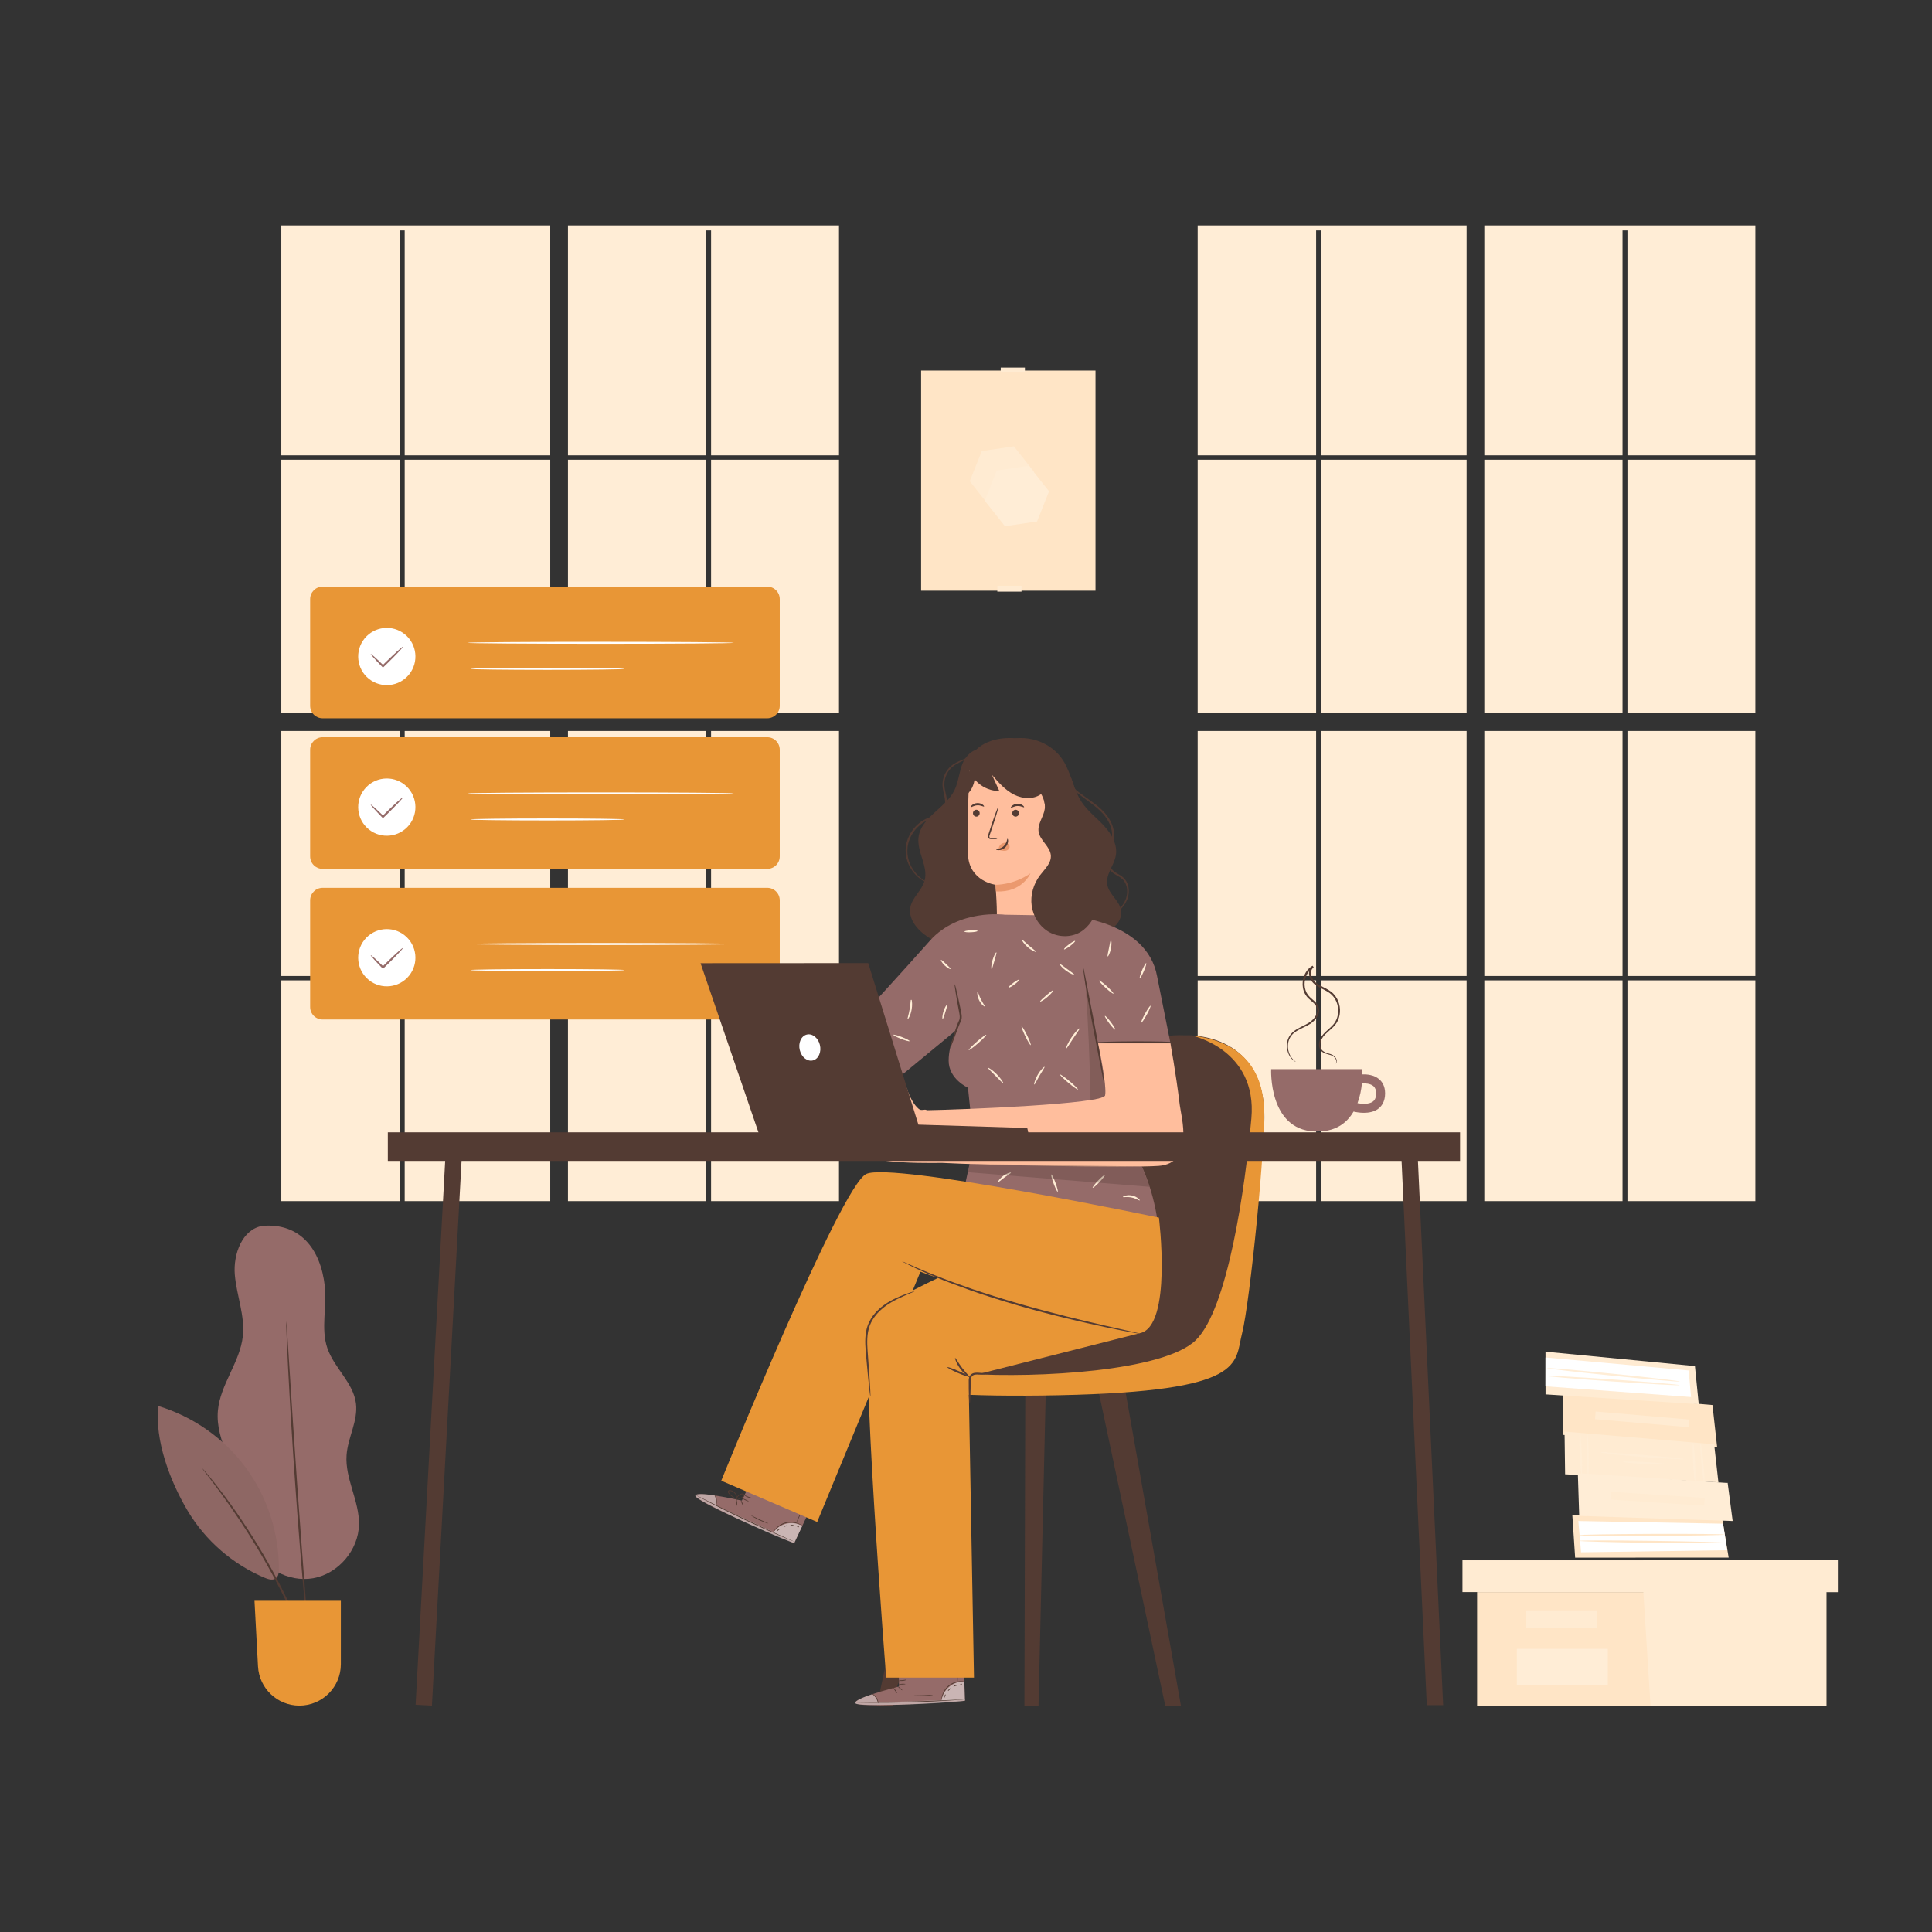 <svg width="425" height="425" viewBox="0 0 425 425" fill="none" xmlns="http://www.w3.org/2000/svg">
<rect x="0" y="0" width="425" height="425" fill="#333333" stroke="none"/>
<path d="M240.986 81.514H202.625V129.942H240.986V81.514Z" fill="#FFE5C6"/>
<path d="M224.71 128.856H219.389V130.148H224.71V128.856Z" fill="#FFEBD2"/>
<path d="M223.035 98.186L215.968 99.22L213.33 105.856L217.759 111.459L224.825 110.425L227.462 103.788L223.035 98.186Z" fill="#FFEBD2"/>
<path d="M226.337 102.477L219.27 103.51L216.633 110.147L221.061 115.749L228.128 114.715L230.766 108.079L226.337 102.477Z" fill="#FFEDD6"/>
<path d="M225.46 80.856H220.139V81.962H225.46V80.856Z" fill="#FFEBD2"/>
<path d="M289.522 101.129H263.465V156.906H289.522V101.129Z" fill="#FFEDD6"/>
<path d="M322.622 160.803H290.604V214.696H322.622V160.803Z" fill="#FFEDD6"/>
<path d="M326.52 100.164H356.923V50.685H358.004V100.164H386.144V49.587H326.52V100.164Z" fill="#FFEDD6"/>
<path d="M289.522 160.803H263.465V214.696H289.522V160.803Z" fill="#FFEDD6"/>
<path d="M386.143 160.803H358.004V214.696H386.143V160.803Z" fill="#FFEDD6"/>
<path d="M322.622 101.129H290.604V156.906H322.622V101.129Z" fill="#FFEDD6"/>
<path d="M386.143 101.129H358.004V156.906H386.143V101.129Z" fill="#FFEDD6"/>
<path d="M289.522 215.659H263.465V264.222H289.522V215.659Z" fill="#FFEDD6"/>
<path d="M289.522 100.164V50.685H290.604V100.164H322.622V49.587H263.465V100.164H289.522Z" fill="#FFEDD6"/>
<path d="M322.622 215.659H290.604V264.222H322.622V215.659Z" fill="#FFEDD6"/>
<path d="M386.143 215.659H358.004V264.222H386.143V215.659Z" fill="#FFEDD6"/>
<path d="M356.923 101.129H326.52V156.906H356.923V101.129Z" fill="#FFEDD6"/>
<path d="M356.923 215.659H326.52V264.222H356.923V215.659Z" fill="#FFEDD6"/>
<path d="M356.923 160.803H326.52V214.696H356.923V160.803Z" fill="#FFEDD6"/>
<path d="M87.94 101.129H61.883V156.906H87.94V101.129Z" fill="#FFEDD6"/>
<path d="M121.041 160.803H89.023V214.696H121.041V160.803Z" fill="#FFEDD6"/>
<path d="M124.938 100.164H155.341V50.685H156.423V100.164H184.562V49.587H124.938V100.164Z" fill="#FFEDD6"/>
<path d="M87.94 160.803H61.883V214.696H87.94V160.803Z" fill="#FFEDD6"/>
<path d="M184.56 160.803H156.422V214.696H184.56V160.803Z" fill="#FFEDD6"/>
<path d="M121.041 101.129H89.023V156.906H121.041V101.129Z" fill="#FFEDD6"/>
<path d="M184.56 101.129H156.422V156.906H184.56V101.129Z" fill="#FFEDD6"/>
<path d="M87.94 215.659H61.883V264.222H87.94V215.659Z" fill="#FFEDD6"/>
<path d="M87.94 100.164V50.685H89.022V100.164H121.04V49.587H61.883V100.164H87.94Z" fill="#FFEDD6"/>
<path d="M121.041 215.659H89.023V264.222H121.041V215.659Z" fill="#FFEDD6"/>
<path d="M184.56 215.659H156.422V264.222H184.56V215.659Z" fill="#FFEDD6"/>
<path d="M155.341 101.129H124.938V156.906H155.341V101.129Z" fill="#FFEDD6"/>
<path d="M155.341 215.659H124.938V264.222H155.341V215.659Z" fill="#FFEDD6"/>
<path d="M155.341 160.803H124.938V214.696H155.341V160.803Z" fill="#FFEDD6"/>
<path d="M324.934 350.217V375.198H361.465H401.757V350.217H324.934Z" fill="#FFE5C6"/>
<path d="M321.711 343.233V350.217H404.443V343.233H361.465H321.711Z" fill="#FFEBD2"/>
<path d="M363.076 375.198H401.757V350.217H404.443V343.233H361.465V349.57L363.076 375.198Z" fill="#FFEBD2"/>
<path d="M351.257 354.245H335.678V358.006H351.257V354.245Z" fill="#FFEBD2"/>
<path d="M353.679 362.707H333.674V370.648H353.679V362.707Z" fill="#FFEDD6"/>
<path d="M343.912 315.651L343.801 306.26L376.707 309.08L377.734 318.37L343.912 315.651Z" fill="#FFE5C6"/>
<path d="M351.015 310.504L350.871 312.192L371.455 313.952L371.599 312.264L351.015 310.504Z" fill="#FFEBD2"/>
<path d="M339.988 306.734L339.977 297.343L372.85 300.512L373.688 308.903L339.988 306.734Z" fill="#FFEBD2"/>
<path d="M339.979 298.62L339.963 304.957L371.999 307.321L371.464 301.473L339.979 298.62Z" fill="white"/>
<path d="M369.564 303.908C369.56 303.939 369.147 303.926 368.403 303.878C367.573 303.812 366.516 303.73 365.252 303.63C362.595 303.402 358.928 303.056 354.879 302.648C350.83 302.239 347.166 301.843 344.516 301.536C343.258 301.38 342.206 301.25 341.379 301.148C340.64 301.047 340.232 300.976 340.234 300.946C340.237 300.915 340.649 300.928 341.394 300.976C342.223 301.042 343.28 301.124 344.542 301.224C347.199 301.452 350.869 301.798 354.92 302.207C358.969 302.616 362.634 303.011 365.284 303.32C366.542 303.475 367.593 303.606 368.42 303.708C369.16 303.807 369.567 303.878 369.564 303.908Z" fill="#FFEDD6"/>
<path d="M369.497 304.703C369.494 304.734 369.078 304.734 368.326 304.708C367.49 304.668 366.423 304.618 365.147 304.558C362.464 304.411 358.76 304.178 354.67 303.894C350.58 303.609 346.879 303.327 344.202 303.101C342.93 302.984 341.868 302.886 341.034 302.81C340.287 302.732 339.874 302.674 339.877 302.643C339.88 302.613 340.296 302.613 341.047 302.638C341.884 302.678 342.951 302.728 344.226 302.789C346.91 302.935 350.614 303.168 354.704 303.453C358.793 303.737 362.494 304.02 365.17 304.246C366.442 304.362 367.505 304.46 368.339 304.536C369.087 304.615 369.499 304.672 369.497 304.703Z" fill="#FFEDD6"/>
<path d="M344.29 324.309L344.168 314.917L377.077 317.707L378.012 326.09L344.29 324.309Z" fill="#FFEBD2"/>
<path d="M347.916 324.505C347.793 324.506 347.613 322.435 347.513 319.879C347.414 317.322 347.432 315.243 347.554 315.235C347.676 315.228 347.856 317.298 347.956 319.862C348.056 322.424 348.038 324.503 347.916 324.505Z" fill="#FFEDD6"/>
<path d="M349.154 315.34C349.276 315.337 349.42 317.404 349.475 319.954C349.531 322.506 349.476 324.577 349.355 324.579C349.232 324.582 349.089 322.516 349.033 319.965C348.978 317.413 349.032 315.342 349.154 315.34Z" fill="#FFEDD6"/>
<path d="M352.146 319.475C357.881 320.107 364.627 320.47 370.459 320.99L352.146 319.475Z" fill="white"/>
<path d="M370.46 320.99C370.454 321.052 369.425 321.014 367.765 320.922C366.105 320.829 363.814 320.687 361.283 320.498C358.752 320.31 356.463 320.098 354.81 319.902C353.156 319.707 352.141 319.535 352.147 319.476C352.153 319.414 353.181 319.476 354.838 319.591C356.629 319.72 358.854 319.881 361.315 320.057C363.845 320.245 366.134 320.437 367.789 320.61C369.446 320.781 370.466 320.93 370.46 320.99Z" fill="#FFEDD6"/>
<path d="M372.865 325.818C372.743 325.824 372.552 323.946 372.438 321.626C372.324 319.303 372.332 317.417 372.454 317.411C372.575 317.405 372.766 319.282 372.88 321.604C372.993 323.925 372.987 325.812 372.865 325.818Z" fill="#FFEDD6"/>
<path d="M374.892 325.924C374.771 325.936 374.486 324.061 374.257 321.736C374.028 319.411 373.941 317.516 374.063 317.504C374.184 317.492 374.468 319.367 374.698 321.693C374.927 324.018 375.014 325.912 374.892 325.924Z" fill="#FFEDD6"/>
<path d="M357.031 321.578C360.658 321.826 363.421 322.007 366.31 322.074L357.031 321.578Z" fill="white"/>
<path d="M366.31 322.074C366.307 322.196 364.226 322.184 361.66 322.047C359.094 321.91 357.022 321.7 357.031 321.578C357.04 321.456 359.121 321.468 361.681 321.604C364.24 321.741 366.312 321.951 366.31 322.074Z" fill="#FFEDD6"/>
<path d="M346.498 342.649L345.879 333.277L378.89 334.32L380.267 342.642L346.498 342.649Z" fill="#FFE5C6"/>
<path d="M347.804 341.471L379.928 341.012L379.033 335.178L347.199 334.59L347.804 341.471Z" fill="white"/>
<path d="M347.395 333.462L347.092 324.075L380.049 326.225L381.145 334.588L347.395 333.462Z" fill="#FFEDD6"/>
<path d="M354.376 328.173L354.266 329.864L374.881 331.204L374.991 329.514L354.376 328.173Z" fill="#FFEBD2"/>
<path d="M379.362 337.579C379.361 337.61 378.912 337.64 378.101 337.67C377.207 337.692 376.052 337.72 374.663 337.754C371.761 337.805 367.754 337.846 363.327 337.863C358.898 337.88 354.89 337.872 351.988 337.843C350.6 337.82 349.444 337.8 348.55 337.786C347.739 337.763 347.289 337.735 347.289 337.704C347.288 337.674 347.736 337.643 348.548 337.613C349.441 337.591 350.596 337.563 351.984 337.529C354.886 337.478 358.896 337.437 363.326 337.42C367.755 337.403 371.765 337.412 374.667 337.441C376.055 337.464 377.21 337.483 378.103 337.498C378.913 337.521 379.362 337.549 379.362 337.579Z" fill="#FFE5C6"/>
<path d="M379.74 339.399C379.739 339.43 379.286 339.453 378.468 339.468C377.569 339.474 376.405 339.481 375.006 339.491C372.083 339.491 368.047 339.459 363.589 339.398C359.13 339.337 355.093 339.256 352.172 339.175C350.774 339.128 349.611 339.088 348.712 339.057C347.896 339.02 347.443 338.984 347.443 338.954C347.443 338.923 347.895 338.9 348.712 338.885C349.611 338.879 350.775 338.871 352.174 338.862C355.097 338.862 359.134 338.893 363.595 338.954C368.054 339.016 372.092 339.096 375.013 339.177C376.411 339.225 377.574 339.265 378.473 339.295C379.289 339.334 379.741 339.368 379.74 339.399Z" fill="#FFE5C6"/>
<path d="M57.771 269.659C53.273 270.382 51.262 275.91 51.656 280.449C52.049 284.988 53.915 289.425 53.416 293.953C52.782 299.704 48.437 304.564 47.93 310.328C47.333 317.126 52.138 323.154 53.574 329.825C54.273 333.07 54.175 336.502 55.383 339.594C57.42 344.808 63.396 348.155 68.906 347.171C74.417 346.187 78.863 340.977 78.97 335.381C79.07 330.162 75.849 325.247 76.241 320.041C76.53 316.193 78.785 312.548 78.302 308.72C77.728 304.166 73.507 300.931 72.017 296.588C70.528 292.244 71.959 287.458 71.444 282.894C70.522 274.709 65.984 269.002 57.771 269.659Z" fill="#956B69"/>
<path d="M34.803 309.296C34.038 316.882 37.392 325.806 41.293 332.355C45.193 338.905 51.24 344.153 58.274 347.094C59.067 347.426 60.055 347.704 60.722 347.163C61.269 346.718 61.337 345.922 61.342 345.217C61.395 337.235 58.798 329.258 54.055 322.838C49.31 316.416 42.448 311.59 34.803 309.296Z" fill="#956B69"/>
<g opacity="0.1">
<path d="M34.803 309.296C34.038 316.882 37.392 325.806 41.293 332.355C45.193 338.905 51.24 344.153 58.274 347.094C59.067 347.426 60.055 347.704 60.722 347.163C61.269 346.718 61.337 345.922 61.342 345.217C61.395 337.235 58.798 329.258 54.055 322.838C49.31 316.416 42.448 311.59 34.803 309.296Z" fill="#533B33"/>
</g>
<path d="M67.845 362.953C67.831 362.958 67.757 362.813 67.629 362.531C67.486 362.204 67.307 361.792 67.088 361.288C66.632 360.205 65.95 358.646 65.082 356.731C63.35 352.902 60.783 347.689 57.551 342.151C54.312 336.616 51.029 331.82 48.543 328.432C47.301 326.737 46.278 325.377 45.556 324.448C45.225 324.01 44.955 323.653 44.739 323.367C44.557 323.116 44.466 322.981 44.478 322.972C44.489 322.963 44.602 323.08 44.807 323.313C45.039 323.585 45.33 323.926 45.688 324.344C46.45 325.241 47.512 326.574 48.787 328.25C51.34 331.598 54.673 336.382 57.924 341.934C61.165 347.488 63.697 352.738 65.361 356.606C66.195 358.54 66.835 360.12 67.243 361.225C67.433 361.741 67.587 362.162 67.71 362.498C67.812 362.793 67.859 362.948 67.845 362.953Z" fill="#533B33"/>
<path d="M62.962 290.644C62.977 290.643 63.005 290.894 63.044 291.372C63.081 291.887 63.132 292.583 63.195 293.461C63.314 295.316 63.483 297.932 63.69 301.147C64.1 307.636 64.675 316.602 65.371 326.499C66.069 336.4 66.755 345.358 67.258 351.841C67.504 355.054 67.704 357.666 67.846 359.521C67.905 360.398 67.953 361.095 67.988 361.61C68.016 362.088 68.023 362.341 68.008 362.341C67.993 362.342 67.957 362.093 67.901 361.618C67.846 361.105 67.772 360.409 67.678 359.536C67.503 357.683 67.257 355.075 66.954 351.867C66.373 345.388 65.638 336.433 64.941 326.53C64.245 316.63 63.717 307.66 63.386 301.164C63.236 297.946 63.114 295.327 63.028 293.47C62.998 292.591 62.974 291.893 62.956 291.377C62.945 290.897 62.947 290.645 62.962 290.644Z" fill="#533B33"/>
<path d="M55.984 352.136H74.98V366.082C74.98 371.119 70.898 375.201 65.861 375.201C61.015 375.201 57.015 371.41 56.755 366.569L55.984 352.136Z" fill="#E89636"/>
<path d="M303.383 237.397C302.237 236.429 300.673 236.305 299.707 236.339C299.712 235.631 299.681 235.194 299.681 235.194H279.631C279.631 235.194 279.001 248.432 289.137 248.9C293.674 249.109 296.27 247.076 297.756 244.518C298.241 244.633 299.083 244.794 300.031 244.794C301.086 244.794 302.264 244.593 303.188 243.901C303.876 243.388 304.696 242.383 304.696 240.51C304.696 238.854 303.982 237.904 303.383 237.397ZM302.01 242.316C301.154 242.958 299.62 242.859 298.621 242.679C299.187 241.169 299.466 239.622 299.597 238.325C300.283 238.283 301.438 238.34 302.108 238.907C302.52 239.255 302.72 239.779 302.72 240.51C302.72 241.368 302.487 241.958 302.01 242.316Z" fill="#956B69"/>
<path d="M293.824 233.987C293.797 233.974 293.978 233.837 293.986 233.484C293.988 233.144 293.73 232.618 293.158 232.279C292.873 232.12 292.499 232.025 292.095 231.914C291.694 231.798 291.221 231.68 290.811 231.339C290.402 231.005 290.145 230.436 290.152 229.847C290.148 229.258 290.329 228.65 290.661 228.098C291.348 226.982 292.59 226.279 293.46 225.178C294.308 224.074 294.617 222.453 294.184 220.937C293.983 220.176 293.57 219.459 293.004 218.876C292.429 218.299 291.654 217.915 290.861 217.518C290.076 217.106 289.206 216.706 288.594 215.896C288.305 215.499 288.094 215.042 288.001 214.548C287.903 214.06 287.931 213.512 288.192 213.032C288.327 212.784 288.537 212.588 288.745 212.441L288.973 212.82C287.428 213.681 286.767 215.613 287.044 217.223C287.18 218.042 287.563 218.782 288.143 219.331C288.716 219.893 289.446 220.358 289.882 221.12C290.093 221.498 290.2 221.937 290.177 222.36C290.153 222.784 290.018 223.182 289.831 223.533C289.45 224.236 288.889 224.775 288.286 225.186C287.053 225.966 285.784 226.358 284.848 227.072C283.887 227.754 283.42 228.777 283.343 229.7C283.248 230.623 283.455 231.435 283.738 232.021C284.331 233.216 285.092 233.533 285.04 233.581C285.036 233.588 284.994 233.567 284.915 233.522C284.839 233.472 284.713 233.416 284.577 233.3C284.29 233.088 283.91 232.701 283.586 232.098C283.268 231.498 283.024 230.658 283.1 229.678C283.14 229.191 283.257 228.667 283.515 228.166C283.767 227.661 284.174 227.203 284.661 226.826C285.638 226.059 286.933 225.637 288.082 224.886C288.64 224.498 289.157 223.984 289.49 223.354C289.833 222.731 289.907 221.954 289.53 221.319C289.165 220.676 288.472 220.225 287.852 219.633C287.21 219.035 286.768 218.193 286.619 217.296C286.314 215.529 287.011 213.421 288.759 212.432L288.987 212.811C288.832 212.925 288.678 213.064 288.578 213.248C288.192 213.976 288.457 214.963 288.949 215.635C289.45 216.315 290.283 216.729 291.056 217.13C291.843 217.529 292.663 217.931 293.303 218.577C293.925 219.222 294.366 220.007 294.578 220.828C295.032 222.465 294.689 224.207 293.75 225.404C292.794 226.57 291.564 227.248 290.928 228.262C290.294 229.244 290.236 230.548 290.972 231.152C291.695 231.738 292.635 231.74 293.247 232.132C293.858 232.527 294.105 233.107 294.075 233.488C294.063 233.682 293.981 233.811 293.929 233.89C293.864 233.96 293.83 233.992 293.824 233.987Z" fill="#533B33"/>
<path d="M168.782 158.008H70.97C69.454 158.008 68.225 156.779 68.225 155.263V131.791C68.225 130.274 69.454 129.045 70.97 129.045H168.782C170.299 129.045 171.528 130.274 171.528 131.791V155.263C171.528 156.778 170.299 158.008 168.782 158.008Z" fill="#E89636"/>
<path d="M89.999 148.356C87.823 151.069 83.862 151.504 81.15 149.33C78.438 147.155 78.002 143.194 80.177 140.481C82.352 137.769 86.313 137.334 89.025 139.508C91.738 141.683 92.173 145.644 89.999 148.356Z" fill="white"/>
<path d="M88.627 142.282C88.712 142.369 87.189 143.993 85.227 145.907C84.941 146.183 84.664 146.45 84.395 146.709L84.241 146.859L84.093 146.707C82.562 145.143 81.477 143.935 81.55 143.861C81.624 143.787 82.833 144.872 84.397 146.403L84.094 146.401C84.361 146.14 84.634 145.869 84.917 145.591C86.88 143.676 88.542 142.194 88.627 142.282Z" fill="#956B69"/>
<path d="M161.446 141.403C161.446 141.526 148.314 141.624 132.119 141.624C115.918 141.624 102.789 141.525 102.789 141.403C102.789 141.281 115.918 141.182 132.119 141.182C148.314 141.182 161.446 141.282 161.446 141.403Z" fill="white"/>
<path d="M137.386 147.132C137.386 147.254 129.794 147.353 120.431 147.353C111.065 147.353 103.475 147.253 103.475 147.132C103.475 147.009 111.065 146.911 120.431 146.911C129.795 146.911 137.386 147.01 137.386 147.132Z" fill="white"/>
<path d="M168.782 191.138H70.97C69.454 191.138 68.225 189.909 68.225 188.392V164.92C68.225 163.404 69.454 162.175 70.97 162.175H168.782C170.299 162.175 171.528 163.404 171.528 164.92V188.392C171.528 189.908 170.299 191.138 168.782 191.138Z" fill="#E89636"/>
<path d="M89.999 181.486C87.823 184.198 83.862 184.634 81.15 182.459C78.438 180.284 78.002 176.323 80.177 173.611C82.352 170.898 86.313 170.463 89.025 172.638C91.738 174.813 92.173 178.774 89.999 181.486Z" fill="white"/>
<path d="M88.627 175.412C88.712 175.499 87.189 177.123 85.227 179.037C84.941 179.313 84.664 179.58 84.395 179.84L84.241 179.989L84.093 179.838C82.562 178.275 81.477 177.065 81.55 176.991C81.624 176.917 82.833 178.003 84.397 179.534L84.094 179.532C84.361 179.269 84.634 179 84.917 178.721C86.88 176.805 88.542 175.324 88.627 175.412Z" fill="#956B69"/>
<path d="M161.446 174.534C161.446 174.656 148.314 174.755 132.119 174.755C115.918 174.755 102.789 174.655 102.789 174.534C102.789 174.411 115.918 174.313 132.119 174.313C148.314 174.312 161.446 174.411 161.446 174.534Z" fill="white"/>
<path d="M137.386 180.262C137.386 180.384 129.794 180.483 120.431 180.483C111.065 180.483 103.475 180.384 103.475 180.262C103.475 180.14 111.065 180.041 120.431 180.041C129.795 180.04 137.386 180.14 137.386 180.262Z" fill="white"/>
<path d="M168.782 224.267H70.97C69.454 224.267 68.225 223.038 68.225 221.522V198.05C68.225 196.534 69.454 195.305 70.97 195.305H168.782C170.299 195.305 171.528 196.534 171.528 198.05V221.522C171.528 223.038 170.299 224.267 168.782 224.267Z" fill="#E89636"/>
<path d="M89.999 214.616C87.823 217.328 83.862 217.763 81.15 215.589C78.438 213.414 78.002 209.453 80.177 206.74C82.352 204.028 86.313 203.593 89.025 205.767C91.738 207.942 92.173 211.904 89.999 214.616Z" fill="white"/>
<path d="M88.627 208.542C88.712 208.629 87.189 210.253 85.227 212.167C84.941 212.443 84.664 212.71 84.395 212.969L84.241 213.119L84.093 212.967C82.562 211.403 81.477 210.195 81.55 210.121C81.624 210.047 82.833 211.132 84.397 212.663L84.094 212.661C84.361 212.4 84.634 212.129 84.917 211.851C86.88 209.935 88.542 208.454 88.627 208.542Z" fill="#956B69"/>
<path d="M161.446 207.664C161.446 207.786 148.314 207.885 132.119 207.885C115.918 207.885 102.789 207.785 102.789 207.664C102.789 207.542 115.918 207.443 132.119 207.443C148.314 207.442 161.446 207.541 161.446 207.664Z" fill="white"/>
<path d="M137.386 213.392C137.386 213.514 129.794 213.613 120.431 213.613C111.065 213.613 103.475 213.513 103.475 213.392C103.475 213.269 111.065 213.171 120.431 213.171C129.795 213.17 137.386 213.269 137.386 213.392Z" fill="white"/>
<path d="M230.074 304.963L228.449 375.202H225.35L225.547 305.139L230.074 304.963Z" fill="#533B33"/>
<path d="M241.262 304.183L256.325 375.202H259.776L247.238 304.183H241.262Z" fill="#533B33"/>
<path d="M213.027 304.963L196.359 375.202H192.908L208.032 304.676L213.027 304.963Z" fill="#533B33"/>
<path d="M260.819 227.747C260.819 227.747 279.915 226.657 278.006 248.754C276.096 270.851 275.005 293.22 267.912 300.859C260.819 308.498 189.345 308.77 183.343 302.495C177.342 296.222 194.801 296.494 198.076 296.494C201.349 296.494 221.536 298.403 228.084 281.217C234.631 264.03 232.994 226.657 260.819 227.747Z" fill="#533B33"/>
<path d="M262.044 227.759C262.044 227.759 276.642 230.749 275.277 246.026C273.913 261.303 270.094 288.037 263.001 294.856C255.908 301.678 228.115 303.163 213.078 302.223C195.619 301.131 184.598 297.807 184.598 297.807C184.598 297.807 181.411 299.855 182.378 301.176C183.343 302.495 191.854 307.804 233.122 306.92C274.389 306.035 271.519 299.946 273.233 293.296C274.946 286.644 278.54 251.185 278.041 243.389C277.544 235.593 273.616 229.127 262.044 227.759Z" fill="#E89636"/>
<path d="M221.04 162.968C225.582 161.278 231.177 163.132 233.812 167.198C235.658 170.047 236.084 173.642 237.968 176.465C239.302 178.464 241.276 179.937 242.903 181.707C244.531 183.477 245.871 185.809 245.461 188.177C245.075 190.403 243.193 192.369 243.571 194.596C243.926 196.682 246.152 198.042 246.583 200.115C247.09 202.555 244.738 204.836 242.276 205.219C239.813 205.601 237.361 204.649 235.045 203.73C232.729 202.81 230.257 201.888 227.804 202.333C224.951 202.851 222.772 205.085 220.276 206.562C215.103 209.622 208.088 209.204 203.315 205.551C201.438 204.116 199.806 201.883 200.26 199.564C200.683 197.404 202.766 195.908 203.373 193.792C204.276 190.646 201.658 187.431 202.054 184.181C202.586 179.808 207.974 177.81 209.941 173.868C210.884 171.975 210.968 169.759 211.799 167.816C212.631 165.872 214.792 164.138 216.737 164.965" fill="#533B33"/>
<path d="M219.204 202.733C219.49 201.181 218.988 194.635 218.988 194.635C218.988 194.635 213.185 193.903 212.935 187.98C212.685 182.056 213.274 168.418 213.274 168.418L223.954 163.289L233.275 173.915L233.451 202.637L219.204 202.733Z" fill="#FFBE9D"/>
<path d="M214.033 178.873C214.027 179.291 214.351 179.636 214.758 179.643C215.166 179.65 215.502 179.318 215.509 178.899C215.516 178.481 215.191 178.136 214.785 178.129C214.377 178.121 214.04 178.454 214.033 178.873Z" fill="#533B33"/>
<path d="M213.559 177.547C213.653 177.647 214.205 177.181 215.001 177.151C215.795 177.109 216.385 177.523 216.47 177.416C216.512 177.369 216.416 177.186 216.159 176.998C215.905 176.811 215.476 176.636 214.98 176.658C214.485 176.681 214.071 176.893 213.835 177.103C213.593 177.313 213.513 177.503 213.559 177.547Z" fill="#533B33"/>
<path d="M222.678 178.873C222.671 179.291 222.996 179.636 223.403 179.643C223.81 179.65 224.147 179.318 224.153 178.899C224.161 178.481 223.836 178.136 223.429 178.129C223.022 178.121 222.685 178.454 222.678 178.873Z" fill="#533B33"/>
<path d="M222.364 177.7C222.457 177.8 223.011 177.334 223.805 177.304C224.599 177.262 225.19 177.676 225.275 177.568C225.317 177.521 225.222 177.338 224.963 177.15C224.71 176.963 224.281 176.788 223.785 176.81C223.289 176.833 222.876 177.045 222.639 177.255C222.399 177.466 222.318 177.656 222.364 177.7Z" fill="#533B33"/>
<path d="M219.379 184.537C219.382 184.488 218.886 184.417 218.084 184.34C217.881 184.325 217.688 184.289 217.651 184.142C217.601 183.987 217.683 183.75 217.777 183.492C217.96 182.958 218.151 182.399 218.352 181.812C219.149 179.421 219.722 177.458 219.632 177.426C219.543 177.395 218.824 179.308 218.027 181.699C217.836 182.288 217.652 182.85 217.478 183.388C217.405 183.637 217.277 183.923 217.386 184.245C217.443 184.406 217.594 184.517 217.725 184.549C217.856 184.587 217.97 184.584 218.071 184.587C218.876 184.601 219.377 184.585 219.379 184.537Z" fill="#533B33"/>
<path d="M218.988 194.636C218.988 194.636 222.869 194.747 226.672 192.12C226.672 192.12 224.866 196.435 219.089 196.089L218.988 194.636Z" fill="#EB996E"/>
<path d="M219.665 186.625C219.756 186.125 220.115 185.681 220.586 185.489C220.912 185.355 221.299 185.343 221.611 185.507C221.923 185.672 222.137 186.031 222.084 186.38C222.023 186.772 221.651 187.059 221.263 187.142C220.874 187.225 220.471 187.147 220.083 187.062C219.976 187.038 219.865 187.013 219.775 186.949C219.686 186.885 219.621 186.773 219.646 186.666" fill="#EB996E"/>
<path d="M221.635 184.505C221.69 184.498 221.786 184.723 221.757 185.109C221.731 185.487 221.545 186.028 221.103 186.446C220.66 186.862 220.109 187.017 219.73 187.02C219.343 187.027 219.125 186.918 219.135 186.864C219.138 186.742 220.065 186.817 220.799 186.124C221.535 185.431 221.513 184.5 221.635 184.505Z" fill="#533B33"/>
<path d="M212.785 167.759C213.101 171.194 216.373 174.09 219.822 173.986C219.285 172.806 218.748 171.627 218.211 170.448C219.641 172.111 221.123 173.815 223.079 174.806C225.035 175.796 227.606 175.907 229.274 174.484C229.818 175.933 229.807 177.539 230.305 179.005C230.802 180.47 231.973 186.513 233.504 186.283C234.909 186.071 235.906 179.977 236.265 178.603C237.256 174.803 236.014 170.617 233.489 167.612C230.491 164.044 225.727 162.052 221.079 162.381C219.017 162.527 216.94 163.129 215.317 164.41C213.892 165.535 212.873 167.164 212.484 168.938" fill="#533B33"/>
<path d="M204.831 194.444C204.827 194.459 204.689 194.427 204.429 194.352C204.171 194.277 203.79 194.143 203.337 193.895C202.426 193.43 201.183 192.478 200.244 190.863C199.295 189.29 198.794 186.881 199.697 184.537C200.136 183.381 200.863 182.263 201.866 181.359C202.847 180.439 204.161 179.784 205.542 179.497C206.21 179.341 206.852 179.147 207.258 178.684C207.671 178.23 207.862 177.6 207.909 176.981C208.011 175.728 207.52 174.518 207.381 173.289C207.209 172.046 207.519 170.826 208.076 169.873C208.625 168.903 209.458 168.214 210.276 167.782C211.097 167.346 211.877 167.065 212.539 166.78C213.204 166.502 213.753 166.218 214.163 165.93C214.992 165.35 215.236 164.808 215.278 164.84C215.291 164.848 215.227 164.973 215.089 165.209C214.928 165.426 214.683 165.757 214.266 166.069C213.857 166.389 213.302 166.705 212.64 167.006C211.98 167.315 211.211 167.617 210.429 168.055C209.651 168.49 208.898 169.139 208.395 170.055C207.889 170.957 207.617 172.082 207.787 173.238C207.919 174.4 208.438 175.616 208.342 177.013C208.292 177.692 208.088 178.419 207.583 178.979C207.073 179.557 206.313 179.769 205.646 179.926C202.942 180.448 200.907 182.496 200.079 184.68C199.204 186.891 199.638 189.17 200.517 190.709C201.386 192.283 202.556 193.245 203.422 193.745C204.292 194.256 204.847 194.4 204.831 194.444Z" fill="#533B33"/>
<path d="M243.327 202.233C243.307 202.201 243.829 201.896 244.709 201.263C245.549 200.623 246.887 199.635 247.618 197.868C247.952 196.994 248.095 195.911 247.782 194.857C247.629 194.334 247.353 193.828 246.938 193.431C246.536 193.022 245.98 192.749 245.419 192.415C244.239 191.801 243.304 190.467 243.264 188.975C243.201 187.437 244.16 186.159 244.499 184.792C244.847 183.404 244.497 181.956 243.855 180.764C243.218 179.55 242.301 178.566 241.333 177.745C239.383 176.111 237.355 174.916 235.954 173.521C234.533 172.151 233.74 170.7 233.455 169.635C233.298 169.105 233.27 168.673 233.25 168.387C233.252 168.097 233.259 167.946 233.275 167.946C233.324 167.942 233.282 168.56 233.62 169.584C233.948 170.604 234.755 171.984 236.171 173.294C237.565 174.629 239.588 175.781 241.598 177.433C242.593 178.264 243.564 179.286 244.238 180.559C244.919 181.808 245.311 183.371 244.929 184.898C244.538 186.389 243.63 187.615 243.698 188.96C243.739 190.298 244.533 191.478 245.631 192.065C246.167 192.393 246.757 192.686 247.213 193.154C247.677 193.608 247.977 194.18 248.136 194.755C248.462 195.915 248.284 197.061 247.912 197.985C247.522 198.915 246.938 199.619 246.377 200.165C245.812 200.709 245.266 201.105 244.809 201.406C244.351 201.706 243.982 201.915 243.729 202.05C243.472 202.184 243.334 202.246 243.327 202.233Z" fill="#533B33"/>
<path d="M212.592 174.845C213.436 174.202 213.963 173.215 214.243 172.191C214.523 171.168 214.576 170.099 214.628 169.039C214.643 168.732 214.598 168.337 214.303 168.255C214.016 168.176 213.776 168.473 213.636 168.735C212.602 170.683 212.228 172.974 212.59 175.149C212.653 175.091 212.716 175.032 212.779 174.974" fill="#533B33"/>
<path d="M197.761 370.989L197.605 363.347L211.919 362.962L212.267 374.14L211.381 374.221C207.437 374.547 191.305 375.599 188.643 374.87C185.674 374.055 197.761 370.989 197.761 370.989Z" fill="#956B69"/>
<g opacity="0.5">
<path d="M207.074 374.167C207.246 372.966 207.881 371.837 208.818 371.067C209.756 370.297 210.925 369.872 212.136 369.936L212.246 373.936L207.074 374.167Z" fill="white"/>
</g>
<g opacity="0.4">
<path d="M191.861 372.699C191.861 372.699 187.631 374.043 188.182 374.731C188.733 375.419 205.075 374.969 212.266 374.14L212.235 373.821L193.177 374.508C193.177 374.508 192.695 372.711 191.861 372.699Z" fill="white"/>
</g>
<path d="M212.46 373.806C212.46 373.812 212.376 373.823 212.214 373.839C212.002 373.858 211.77 373.878 211.509 373.901C210.802 373.952 209.934 374.013 208.91 374.085C206.715 374.224 203.68 374.377 200.325 374.473C196.969 374.567 193.93 374.586 191.731 374.571C190.704 374.557 189.834 374.545 189.126 374.535C188.864 374.526 188.631 374.519 188.418 374.513C188.257 374.506 188.172 374.499 188.172 374.493C188.172 374.487 188.257 374.482 188.418 374.478C188.631 374.474 188.864 374.471 189.126 374.467C189.834 374.462 190.704 374.456 191.73 374.449C193.929 374.433 196.966 374.394 200.32 374.3C203.673 374.205 206.707 374.071 208.903 373.963C209.928 373.912 210.797 373.87 211.504 373.835C211.767 373.824 212 373.815 212.212 373.805C212.374 373.799 212.46 373.8 212.46 373.806Z" fill="#533B33"/>
<path d="M193.188 374.73C193.135 374.739 193.077 374.118 192.668 373.502C192.269 372.878 191.725 372.575 191.753 372.53C191.762 372.487 192.383 372.739 192.813 373.407C193.25 374.069 193.231 374.74 193.188 374.73Z" fill="#533B33"/>
<path d="M197.352 372.471C197.312 372.497 197.104 372.258 196.885 371.934C196.668 371.611 196.523 371.327 196.563 371.3C196.603 371.273 196.811 371.514 197.03 371.837C197.248 372.161 197.392 372.445 197.352 372.471Z" fill="#533B33"/>
<path d="M198.494 371.827C198.463 371.863 198.233 371.719 197.981 371.504C197.728 371.289 197.548 371.085 197.58 371.049C197.611 371.012 197.841 371.157 198.094 371.372C198.345 371.586 198.525 371.79 198.494 371.827Z" fill="#533B33"/>
<path d="M199.189 370.455C199.19 370.503 198.857 370.555 198.444 370.571C198.031 370.587 197.695 370.561 197.693 370.513C197.692 370.466 198.025 370.414 198.437 370.398C198.85 370.382 199.187 370.407 199.189 370.455Z" fill="#533B33"/>
<path d="M199.413 369.496C199.43 369.538 199.071 369.713 198.586 369.761C198.102 369.812 197.714 369.715 197.723 369.67C197.73 369.621 198.109 369.638 198.569 369.589C199.029 369.543 199.396 369.448 199.413 369.496Z" fill="#533B33"/>
<path d="M196.831 371.236C196.833 371.255 196.481 371.308 195.911 371.255C195.627 371.229 195.29 371.171 194.926 371.067C194.745 371.008 194.556 370.965 194.359 370.851C194.266 370.792 194.163 370.71 194.124 370.571C194.082 370.434 194.152 370.278 194.253 370.2C195.12 369.72 196.013 370.19 196.352 370.636C196.538 370.863 196.627 371.086 196.669 371.241C196.71 371.397 196.71 371.487 196.7 371.489C196.668 371.502 196.628 371.129 196.26 370.716C196.078 370.513 195.806 370.32 195.46 370.227C195.133 370.139 194.669 370.127 194.366 370.331C194.223 370.444 194.284 370.614 194.449 370.706C194.603 370.8 194.801 370.854 194.973 370.913C195.324 371.023 195.65 371.092 195.926 371.133C196.48 371.216 196.831 371.208 196.831 371.236Z" fill="#533B33"/>
<path d="M196.595 371.288C196.582 371.298 196.44 371.067 196.471 370.652C196.488 370.448 196.556 370.206 196.704 369.973C196.861 369.764 197.062 369.477 197.457 369.483C197.672 369.504 197.782 369.744 197.752 369.9C197.74 370.062 197.672 370.202 197.607 370.315C197.476 370.549 197.327 370.739 197.188 370.884C196.907 371.174 196.682 371.288 196.672 371.271C196.655 371.249 196.85 371.101 197.096 370.802C197.218 370.654 197.35 370.465 197.466 370.24C197.587 370.042 197.664 369.691 197.432 369.655C197.201 369.639 196.972 369.875 196.837 370.062C196.697 370.265 196.623 370.482 196.593 370.667C196.533 371.044 196.625 371.28 196.595 371.288Z" fill="#533B33"/>
<path d="M212.06 369.897C212.057 369.929 211.648 369.869 211.004 369.963C210.366 370.053 209.481 370.34 208.723 370.977C207.965 371.617 207.533 372.44 207.337 373.055C207.136 373.674 207.125 374.088 207.093 374.084C207.083 374.084 207.074 373.981 207.085 373.795C207.095 373.61 207.131 373.341 207.22 373.019C207.39 372.379 207.822 371.512 208.611 370.845C209.402 370.179 210.329 369.901 210.989 369.841C211.321 369.809 211.592 369.818 211.777 369.839C211.961 369.862 212.061 369.887 212.06 369.897Z" fill="#533B33"/>
<path d="M210.411 363.982C210.459 363.98 210.55 365.295 210.616 366.919C210.681 368.543 210.696 369.861 210.647 369.862C210.6 369.864 210.508 368.55 210.442 366.925C210.378 365.302 210.363 363.984 210.411 363.982Z" fill="#533B33"/>
<path d="M205.235 372.821C205.242 372.866 204.313 373.045 203.151 373.086C201.988 373.131 201.048 373.022 201.053 372.977C201.056 372.926 201.992 372.958 203.145 372.913C204.296 372.872 205.227 372.772 205.235 372.821Z" fill="#533B33"/>
<path d="M208.039 372.739C208.075 372.773 207.968 372.94 207.879 373.157C207.786 373.373 207.742 373.566 207.692 373.564C207.647 373.565 207.613 373.34 207.718 373.09C207.823 372.84 208.007 372.706 208.039 372.739Z" fill="#533B33"/>
<path d="M209.06 371.395C209.095 371.428 209.006 371.579 208.863 371.733C208.719 371.887 208.574 371.986 208.539 371.953C208.504 371.921 208.592 371.769 208.736 371.615C208.88 371.461 209.025 371.362 209.06 371.395Z" fill="#533B33"/>
<path d="M210.556 370.752C210.547 370.801 210.357 370.805 210.149 370.885C209.939 370.96 209.792 371.08 209.754 371.049C209.714 371.023 209.829 370.817 210.088 370.722C210.348 370.626 210.57 370.708 210.556 370.752Z" fill="#533B33"/>
<path d="M211.626 370.439C211.645 370.484 211.565 370.559 211.446 370.608C211.329 370.658 211.219 370.662 211.2 370.618C211.181 370.574 211.262 370.498 211.379 370.449C211.497 370.399 211.607 370.395 211.626 370.439Z" fill="#533B33"/>
<path d="M163.192 330.1L166.51 323.213L179.449 329.346L174.701 339.472L173.875 339.143C170.21 337.649 155.348 331.288 153.304 329.433C151.025 327.365 163.192 330.1 163.192 330.1Z" fill="#956B69"/>
<g opacity="0.5">
<path d="M170.059 337.148C170.756 336.155 171.833 335.435 173.017 335.172C174.202 334.909 175.436 335.059 176.488 335.665L174.777 339.283L170.059 337.148Z" fill="white"/>
</g>
<g opacity="0.4">
<path d="M157.156 328.955C157.156 328.955 152.776 328.24 152.957 329.103C153.137 329.965 167.914 336.959 174.702 339.474L174.819 339.175L157.513 331.164C157.513 331.164 157.895 329.344 157.156 328.955Z" fill="white"/>
</g>
<path d="M175.025 339.262C175.022 339.268 174.941 339.239 174.791 339.181C174.594 339.102 174.378 339.016 174.134 338.918C173.482 338.643 172.68 338.305 171.734 337.906C169.713 337.037 166.937 335.799 163.903 334.366C160.867 332.932 158.148 331.574 156.193 330.565C155.284 330.087 154.513 329.683 153.887 329.354C153.657 329.228 153.453 329.116 153.266 329.014C153.125 328.934 153.051 328.89 153.055 328.885C153.057 328.879 153.136 328.913 153.282 328.982C153.473 329.076 153.682 329.178 153.918 329.293C154.552 329.609 155.33 329.997 156.249 330.454C158.217 331.435 160.943 332.775 163.977 334.208C167.01 335.64 169.777 336.895 171.784 337.792C172.721 338.211 173.515 338.565 174.161 338.854C174.4 338.963 174.613 339.06 174.805 339.148C174.951 339.218 175.026 339.257 175.025 339.262Z" fill="#533B33"/>
<path d="M157.421 331.367C157.37 331.35 157.599 330.771 157.513 330.035C157.439 329.299 157.091 328.783 157.137 328.755C157.165 328.721 157.604 329.227 157.685 330.017C157.776 330.805 157.456 331.394 157.421 331.367Z" fill="#533B33"/>
<path d="M162.155 331.236C162.108 331.242 162.03 330.934 161.982 330.547C161.933 330.16 161.933 329.842 161.981 329.837C162.029 329.831 162.106 330.139 162.154 330.526C162.202 330.912 162.203 331.231 162.155 331.236Z" fill="#533B33"/>
<path d="M163.466 331.178C163.422 331.197 163.282 330.964 163.154 330.658C163.026 330.352 162.958 330.089 163.002 330.07C163.046 330.052 163.185 330.284 163.314 330.59C163.442 330.896 163.51 331.159 163.466 331.178Z" fill="#533B33"/>
<path d="M164.708 330.27C164.687 330.313 164.367 330.209 163.992 330.036C163.616 329.864 163.328 329.689 163.349 329.645C163.369 329.602 163.69 329.706 164.064 329.879C164.439 330.052 164.727 330.227 164.708 330.27Z" fill="#533B33"/>
<path d="M165.343 329.516C165.338 329.562 164.939 329.554 164.485 329.378C164.03 329.205 163.728 328.942 163.756 328.907C163.784 328.865 164.114 329.053 164.547 329.217C164.978 329.384 165.349 329.467 165.343 329.516Z" fill="#533B33"/>
<path d="M162.25 329.899C162.243 329.917 161.905 329.805 161.421 329.501C161.179 329.349 160.905 329.145 160.628 328.886C160.493 328.752 160.344 328.629 160.22 328.437C160.164 328.344 160.108 328.223 160.136 328.081C160.161 327.94 160.294 327.832 160.419 327.808C161.41 327.773 161.994 328.596 162.095 329.147C162.158 329.434 162.136 329.673 162.103 329.831C162.069 329.989 162.029 330.069 162.018 330.065C161.984 330.062 162.117 329.712 161.975 329.176C161.904 328.913 161.75 328.617 161.483 328.378C161.23 328.152 160.823 327.931 160.459 327.976C160.281 328.012 160.259 328.191 160.364 328.348C160.459 328.501 160.611 328.639 160.737 328.769C161.001 329.027 161.261 329.236 161.489 329.397C161.945 329.723 162.262 329.874 162.25 329.899Z" fill="#533B33"/>
<path d="M162.015 329.839C161.999 329.843 161.977 329.572 162.193 329.216C162.3 329.042 162.471 328.857 162.707 328.716C162.942 328.602 163.251 328.437 163.601 328.62C163.782 328.736 163.772 329 163.676 329.125C163.591 329.264 163.466 329.358 163.358 329.429C163.137 329.579 162.917 329.681 162.728 329.746C162.346 329.877 162.095 329.877 162.093 329.858C162.088 329.831 162.329 329.787 162.683 329.633C162.86 329.555 163.062 329.446 163.268 329.299C163.465 329.177 163.693 328.898 163.502 328.761C163.303 328.643 162.993 328.749 162.787 328.855C162.571 328.973 162.407 329.133 162.296 329.284C162.071 329.593 162.046 329.846 162.015 329.839Z" fill="#533B33"/>
<path d="M176.437 335.596C176.42 335.624 176.082 335.385 175.465 335.178C174.856 334.968 173.937 334.824 172.972 335.05C172.007 335.278 171.249 335.816 170.796 336.275C170.336 336.737 170.141 337.101 170.113 337.083C170.103 337.078 170.142 336.983 170.236 336.822C170.329 336.66 170.482 336.438 170.708 336.19C171.149 335.696 171.926 335.118 172.932 334.881C173.939 334.646 174.891 334.817 175.507 335.062C175.818 335.184 176.055 335.315 176.21 335.418C176.364 335.52 176.443 335.588 176.437 335.596Z" fill="#533B33"/>
<path d="M177.644 329.576C177.687 329.595 177.174 330.81 176.498 332.287C175.821 333.765 175.237 334.947 175.194 334.926C175.151 334.907 175.663 333.693 176.34 332.215C177.016 330.738 177.6 329.555 177.644 329.576Z" fill="#533B33"/>
<path d="M169.027 335.115C169.013 335.158 168.104 334.897 167.049 334.409C165.991 333.923 165.203 333.4 165.227 333.362C165.253 333.318 166.074 333.77 167.121 334.251C168.167 334.736 169.043 335.067 169.027 335.115Z" fill="#533B33"/>
<path d="M171.565 336.312C171.581 336.359 171.411 336.458 171.233 336.611C171.052 336.762 170.926 336.914 170.882 336.89C170.841 336.87 170.912 336.654 171.12 336.479C171.327 336.303 171.551 336.268 171.565 336.312Z" fill="#533B33"/>
<path d="M173.084 335.575C173.1 335.62 172.953 335.715 172.755 335.787C172.557 335.86 172.383 335.882 172.366 335.837C172.35 335.792 172.497 335.696 172.695 335.624C172.893 335.552 173.067 335.53 173.084 335.575Z" fill="#533B33"/>
<path d="M174.71 335.679C174.681 335.719 174.51 335.635 174.288 335.612C174.067 335.584 173.881 335.626 173.861 335.58C173.838 335.54 174.034 335.407 174.308 335.44C174.581 335.47 174.742 335.645 174.71 335.679Z" fill="#533B33"/>
<path d="M175.804 335.883C175.8 335.93 175.694 335.962 175.567 335.952C175.44 335.943 175.34 335.897 175.344 335.849C175.347 335.802 175.453 335.77 175.58 335.78C175.707 335.789 175.807 335.835 175.804 335.883Z" fill="#533B33"/>
<path d="M257.589 230.064L254.545 214.798C252.302 202.303 234.786 201.442 234.786 201.442L221.039 201.22C221.039 201.22 210.848 199.849 204.558 206.941C198.048 214.28 190.053 222.953 190.053 222.953L196.161 238.315L210.623 226.381C210.623 226.381 208.683 229.532 208.683 233.323C208.683 237.392 212.93 239.27 212.93 239.27L214.231 251.658L209.915 271.658L254.805 269.859C253.929 262.607 251.614 256.397 248.187 250.995L249.021 230.064H257.589V230.064Z" fill="#956B69"/>
<path d="M238.32 212.951C238.35 212.947 238.432 213.296 238.555 213.928C238.697 214.652 238.872 215.547 239.08 216.605C239.537 218.967 240.133 222.044 240.791 225.446C241.446 228.903 242.012 232.038 242.374 234.317C242.555 235.456 242.685 236.381 242.761 237.022C242.831 237.665 242.856 238.021 242.825 238.025C242.796 238.03 242.713 237.681 242.59 237.05C242.448 236.325 242.273 235.43 242.065 234.372C241.608 232.011 241.012 228.934 240.354 225.53C239.699 222.074 239.133 218.939 238.771 216.661C238.59 215.522 238.46 214.596 238.384 213.955C238.314 213.313 238.289 212.956 238.32 212.951Z" fill="#533B33"/>
<path d="M257.813 229.264C257.814 229.386 254.101 229.498 249.521 229.515C244.939 229.531 241.227 229.445 241.227 229.322C241.226 229.2 244.939 229.088 249.52 229.072C254.1 229.056 257.813 229.141 257.813 229.264Z" fill="#533B33"/>
<path d="M259.526 243.095C258.639 235.763 257.459 229.511 257.459 229.511H241.566C241.566 229.511 243.539 238.814 243.098 240.972C242.714 242.851 211.914 244.096 203.888 244.222C203.411 243.863 202.716 244.466 202.098 243.928C201.551 243.452 201.093 242.879 200.733 242.244C200.296 241.473 199.756 240.424 199.634 239.757C199.484 238.931 198.433 238.721 198.111 239.408C197.79 240.096 198.152 242.383 199.677 244.594C201.202 246.804 197.204 245.655 195.74 245.264C194.275 244.872 189.69 243.879 189.217 244.245C188.523 244.782 188.958 245.645 190.429 246.001C191.918 246.362 196.239 247.744 196.001 248.528C195.767 249.3 188.34 247.201 188.34 247.201C188.34 247.201 186.822 246.489 186.519 247.385C185.971 249 194.026 250.634 194.796 250.771C195.332 250.866 195.103 251.726 194.534 251.593C193.947 251.456 187.173 249.323 186.599 250.963C186.159 252.22 193.213 252.37 194.38 253.614C195.547 254.856 189.041 252.942 188.669 254.161C188.53 254.615 191.236 254.826 195.126 255.372C198.765 255.884 205.531 255.838 207.151 255.801C216.174 256.295 248.065 256.954 254.872 256.473C262.81 255.91 259.831 245.613 259.526 243.095Z" fill="#FFBE9D"/>
<path d="M209.019 230.497C208.962 230.476 209.184 229.695 209.558 228.434C209.748 227.804 209.978 227.055 210.266 226.23C210.411 225.818 210.57 225.387 210.753 224.945C210.853 224.706 210.979 224.502 211.042 224.304C211.105 224.104 211.129 223.876 211.123 223.645C211.11 223.18 210.992 222.703 210.91 222.236C210.824 221.775 210.742 221.328 210.661 220.895C210.519 220.079 210.386 219.319 210.264 218.619C210.051 217.321 209.949 216.513 210.009 216.501C210.068 216.489 210.279 217.277 210.571 218.559C210.721 219.252 210.885 220.007 211.06 220.816C211.149 221.248 211.241 221.694 211.335 222.153C211.422 222.615 211.548 223.094 211.565 223.634C211.572 223.903 211.546 224.176 211.459 224.442C211.368 224.709 211.234 224.916 211.151 225.113C210.968 225.543 210.802 225.966 210.649 226.369C210.364 227.145 210.099 227.868 209.855 228.533C209.405 229.769 209.076 230.518 209.019 230.497Z" fill="#533B33"/>
<path d="M227.542 172.519C228.773 174.097 230.075 175.908 229.83 177.895C229.617 179.631 228.23 181.173 228.463 182.906C228.732 184.905 231.051 186.208 231.166 188.221C231.262 189.891 229.825 191.18 228.807 192.509C227.345 194.419 226.614 196.906 226.953 199.288C227.291 201.669 228.733 203.9 230.838 205.065C232.943 206.23 235.671 206.249 237.725 204.997C239.627 203.837 240.803 201.771 241.531 199.665C242.478 196.929 242.739 193.698 241.11 191.304C240.45 190.335 239.487 189.498 239.274 188.346C239.002 186.882 240.041 185.501 240.205 184.022C240.425 182.041 239.058 180.231 237.539 178.941C236.021 177.651 234.243 176.599 233.116 174.956" fill="#533B33"/>
<g opacity="0.3">
<path d="M238.842 217.09C239.399 225.604 239.731 233.449 239.895 241.98C241.168 241.836 242.322 241.579 243.098 240.972C243.539 237.335 240.782 226.263 238.842 217.09Z" fill="#533B33"/>
</g>
<path d="M218.127 213.176C218.009 213.161 218.025 212.28 218.322 211.244C218.616 210.207 219.068 209.449 219.175 209.499C219.289 209.55 219.031 210.363 218.748 211.365C218.46 212.366 218.252 213.193 218.127 213.176Z" fill="#FFEDD6"/>
<path d="M209.087 213.15C209.02 213.25 208.416 212.954 207.824 212.391C207.229 211.83 206.902 211.244 206.997 211.171C207.095 211.095 207.561 211.536 208.128 212.07C208.693 212.606 209.157 213.047 209.087 213.15Z" fill="#FFEDD6"/>
<path d="M200.471 220.198C200.436 220.201 200.395 220.121 200.35 219.967L200.544 219.952C200.638 220.317 200.708 221.132 200.544 222.053C200.326 223.352 199.758 224.274 199.657 224.219C199.541 224.165 199.904 223.207 200.108 221.978C200.263 221.102 200.296 220.33 200.35 219.962L200.544 219.947C200.53 220.107 200.506 220.194 200.471 220.198Z" fill="#FFEDD6"/>
<path d="M200.091 229.022C200.047 229.135 199.212 228.917 198.228 228.534C197.243 228.151 196.481 227.748 196.525 227.634C196.569 227.52 197.404 227.739 198.388 228.122C199.373 228.505 200.135 228.908 200.091 229.022Z" fill="#FFEDD6"/>
<path d="M207.365 224.136C207.246 224.118 207.269 223.368 207.543 222.495C207.813 221.621 208.22 220.991 208.328 221.042C208.441 221.095 208.226 221.785 207.965 222.627C207.702 223.467 207.487 224.157 207.365 224.136Z" fill="#FFEDD6"/>
<path d="M215.042 204.788C215.048 204.91 214.406 205.04 213.609 205.078C212.811 205.116 212.16 205.048 212.154 204.926C212.148 204.803 212.79 204.674 213.587 204.636C214.385 204.598 215.036 204.666 215.042 204.788Z" fill="#FFEDD6"/>
<path d="M216.609 221.387C216.534 221.476 215.84 220.962 215.382 220.028C214.917 219.097 214.93 218.233 215.047 218.228C215.174 218.212 215.352 218.981 215.779 219.832C216.195 220.687 216.699 221.296 216.609 221.387Z" fill="#FFEDD6"/>
<path d="M231.707 217.831C231.793 217.916 231.251 218.595 230.445 219.287C229.638 219.981 228.886 220.413 228.814 220.315C228.741 220.215 229.364 219.632 230.157 218.952C230.949 218.272 231.619 217.744 231.707 217.831Z" fill="#FFEDD6"/>
<path d="M224.238 215.484C224.311 215.583 223.839 216.056 223.183 216.542C222.528 217.028 221.938 217.342 221.865 217.243C221.792 217.145 222.264 216.672 222.92 216.186C223.575 215.7 224.166 215.386 224.238 215.484Z" fill="#FFEDD6"/>
<path d="M227.9 209.378C227.847 209.483 226.967 209.129 226.092 208.374C225.213 207.624 224.729 206.808 224.824 206.74C224.925 206.662 225.542 207.324 226.38 208.038C227.214 208.757 227.961 209.267 227.9 209.378Z" fill="#FFEDD6"/>
<path d="M236.495 206.996C236.569 207.094 236.085 207.584 235.415 208.092C234.745 208.6 234.142 208.933 234.068 208.835C233.994 208.738 234.478 208.247 235.148 207.739C235.817 207.232 236.421 206.899 236.495 206.996Z" fill="#FFEDD6"/>
<path d="M243.672 210.401C243.555 210.357 243.751 209.565 243.944 208.588C244.142 207.613 244.266 206.806 244.391 206.81C244.51 206.813 244.583 207.658 244.378 208.675C244.176 209.692 243.783 210.445 243.672 210.401Z" fill="#FFEDD6"/>
<path d="M244.939 218.584C244.856 218.674 244.085 218.102 243.215 217.306C242.345 216.509 241.708 215.791 241.79 215.701C241.873 215.611 242.645 216.183 243.514 216.98C244.384 217.775 245.021 218.494 244.939 218.584Z" fill="#FFEDD6"/>
<path d="M250.742 215.144C250.63 215.096 250.851 214.323 251.236 213.42C251.621 212.515 252.025 211.821 252.137 211.869C252.249 211.917 252.028 212.689 251.643 213.593C251.258 214.497 250.854 215.191 250.742 215.144Z" fill="#FFEDD6"/>
<path d="M251.046 224.975C250.939 224.916 251.31 224.032 251.874 223.001C252.44 221.969 252.985 221.181 253.092 221.24C253.199 221.298 252.827 222.182 252.263 223.213C251.698 224.245 251.153 225.033 251.046 224.975Z" fill="#FFEDD6"/>
<path d="M245.318 226.483C245.221 226.556 244.636 225.944 244.013 225.116C243.389 224.287 242.963 223.556 243.061 223.483C243.159 223.41 243.743 224.021 244.366 224.85C244.989 225.678 245.416 226.409 245.318 226.483Z" fill="#FFEDD6"/>
<path d="M234.51 230.687C234.403 230.636 234.842 229.494 235.675 228.245C236.505 226.993 237.388 226.146 237.476 226.226C237.571 226.309 236.854 227.267 236.044 228.49C235.23 229.711 234.624 230.742 234.51 230.687Z" fill="#FFEDD6"/>
<path d="M226.737 229.905C226.628 229.958 226.091 229.079 225.538 227.942C224.986 226.804 224.627 225.839 224.737 225.786C224.846 225.732 225.383 226.611 225.936 227.749C226.489 228.886 226.848 229.852 226.737 229.905Z" fill="#FFEDD6"/>
<path d="M216.954 227.627C217.035 227.718 216.238 228.548 215.174 229.478C214.109 230.409 213.182 231.089 213.101 230.996C213.021 230.904 213.818 230.075 214.882 229.145C215.945 228.214 216.874 227.535 216.954 227.627Z" fill="#FFEDD6"/>
<path d="M220.672 238.258C220.571 238.332 219.868 237.54 218.954 236.622C218.043 235.7 217.256 234.992 217.331 234.892C217.4 234.795 218.33 235.362 219.268 236.311C220.208 237.255 220.768 238.19 220.672 238.258Z" fill="#FFEDD6"/>
<path d="M227.52 238.578C227.407 238.544 227.637 237.521 228.28 236.414C228.919 235.304 229.69 234.595 229.776 234.675C229.871 234.759 229.276 235.57 228.664 236.635C228.046 237.697 227.64 238.619 227.52 238.578Z" fill="#FFEDD6"/>
<path d="M237.121 239.662C237.037 239.751 236.094 239.092 235.016 238.191C233.936 237.289 233.121 236.478 233.194 236.381C233.267 236.282 234.209 236.941 235.299 237.852C236.389 238.762 237.204 239.572 237.121 239.662Z" fill="#FFEDD6"/>
<path d="M236.279 214.386C236.227 214.492 235.374 214.173 234.481 213.512C233.584 212.854 233.028 212.134 233.114 212.053C233.204 211.965 233.881 212.522 234.744 213.155C235.604 213.793 236.337 214.274 236.279 214.386Z" fill="#FFEDD6"/>
<path d="M222.39 257.947C222.438 258.065 221.747 258.437 220.982 259.003C220.213 259.564 219.652 260.112 219.554 260.031C219.459 259.961 219.899 259.247 220.721 258.646C221.538 258.042 222.351 257.836 222.39 257.947Z" fill="#FFEDD6"/>
<path d="M232.669 262.152C232.554 262.194 232.148 261.378 231.761 260.328C231.375 259.278 231.154 258.393 231.268 258.351C231.383 258.308 231.789 259.125 232.176 260.175C232.563 261.225 232.784 262.109 232.669 262.152Z" fill="#FFEDD6"/>
<path d="M243.044 258.478C243.132 258.562 242.604 259.259 241.862 260.034C241.121 260.808 240.45 261.367 240.361 261.283C240.273 261.199 240.802 260.503 241.543 259.728C242.283 258.953 242.955 258.394 243.044 258.478Z" fill="#FFEDD6"/>
<path d="M250.715 264.07C250.629 264.166 249.94 263.622 248.921 263.424C247.906 263.205 247.057 263.435 247.017 263.312C246.955 263.212 247.851 262.748 249.009 262.99C250.168 263.222 250.81 264.002 250.715 264.07Z" fill="#FFEDD6"/>
<path d="M254.938 267.851C254.938 267.851 196.237 255.554 190.554 258.247C184.87 260.939 158.662 325.722 158.662 325.722L179.763 334.8L202.474 279.754C202.474 279.754 243.571 294.765 250.75 293.274C257.929 291.782 254.938 267.851 254.938 267.851Z" fill="#E89636"/>
<path d="M228.702 271.305C227.804 271.604 193.849 285.562 191.456 290.049C189.062 294.536 194.942 369.041 194.942 369.041H214.255L213.059 302.824L250.75 293.274L228.702 271.305Z" fill="#E89636"/>
<path d="M250.946 293.425C250.944 293.44 250.752 293.417 250.39 293.357C249.983 293.285 249.459 293.192 248.81 293.077C247.439 292.824 245.461 292.435 243.024 291.916C238.151 290.887 231.44 289.332 224.128 287.235C220.474 286.177 217.021 285.074 213.903 284.002C210.798 282.897 208.014 281.863 205.721 280.882C204.565 280.414 203.538 279.951 202.636 279.541C201.731 279.14 200.958 278.779 200.337 278.462C199.748 278.165 199.273 277.925 198.904 277.739C198.579 277.57 198.411 277.474 198.418 277.46C198.425 277.447 198.606 277.516 198.943 277.658C199.321 277.825 199.807 278.039 200.411 278.305C201.042 278.598 201.823 278.936 202.736 279.314C203.645 279.702 204.679 280.144 205.84 280.592C208.142 281.534 210.932 282.535 214.037 283.616C217.155 284.664 220.604 285.753 224.251 286.81C231.549 288.902 238.24 290.504 243.093 291.61C245.483 292.149 247.434 292.589 248.845 292.907C249.488 293.056 250.006 293.176 250.408 293.269C250.764 293.357 250.95 293.41 250.946 293.425Z" fill="#533B33"/>
<path d="M191.463 307.165C191.432 307.167 191.37 306.769 191.284 306.049C191.198 305.241 191.09 304.217 190.961 302.994C190.838 301.673 190.696 300.142 190.54 298.459C190.402 296.76 190.16 294.844 190.531 292.84C190.89 290.82 192.067 289.146 193.35 287.985C194.639 286.801 196.033 286.048 197.213 285.501C198.4 284.956 199.394 284.608 200.08 284.371C200.768 284.138 201.154 284.027 201.165 284.055C201.197 284.134 199.671 284.665 197.348 285.783C196.201 286.359 194.856 287.125 193.628 288.284C192.402 289.427 191.306 291.01 190.966 292.924C190.609 294.832 190.828 296.72 190.946 298.425C191.068 300.111 191.178 301.645 191.273 302.969C191.346 304.196 191.408 305.224 191.455 306.036C191.489 306.76 191.493 307.162 191.463 307.165Z" fill="#533B33"/>
<path d="M208.404 300.764C208.453 300.652 209.517 301.012 210.779 301.567C212.042 302.123 213.026 302.664 212.976 302.776C212.927 302.888 211.864 302.528 210.601 301.973C209.338 301.417 208.355 300.876 208.404 300.764Z" fill="#533B33"/>
<path d="M210.108 298.727C210.227 298.676 210.763 299.747 211.646 300.908C212.521 302.075 213.405 302.882 213.323 302.983C213.257 303.077 212.209 302.394 211.292 301.175C210.37 299.961 209.999 298.765 210.108 298.727Z" fill="#533B33"/>
<path d="M217.522 301.785C217.537 301.795 217.465 301.945 217.225 302.088C216.989 302.24 216.585 302.342 216.105 302.353C215.629 302.376 215.061 302.303 214.501 302.394C213.924 302.468 213.538 302.93 213.541 303.623C213.52 306.453 213.426 308.783 213.3 308.778C213.182 308.772 213.076 306.476 213.099 303.598C213.119 303.23 213.195 302.812 213.463 302.501C213.717 302.184 214.106 302.036 214.434 301.991C215.104 301.911 215.651 302.027 216.108 302.04C217.038 302.134 217.478 301.737 217.522 301.785Z" fill="#533B33"/>
<path opacity="0.3" d="M212.891 257.861L252.904 261.076L251.195 256.601L213.281 256.051L212.891 257.861Z" fill="#533B33"/>
<path d="M321.183 249.08H85.312V255.377H97.929L91.426 375.006L95.016 375.202L101.531 255.377H308.318L313.866 375.104H317.466L311.918 255.377H321.183V249.08Z" fill="#533B33"/>
<path d="M154.107 211.884L167.187 250.104H226.412L225.975 248.136L202.027 247.396L190.994 211.863L154.107 211.884Z" fill="#533B33"/>
<path d="M180.352 229.836C180.743 231.401 180.072 232.936 178.853 233.262C177.635 233.589 176.331 232.583 175.94 231.016C175.549 229.451 176.219 227.916 177.438 227.591C178.656 227.265 179.961 228.269 180.352 229.836Z" fill="white"/>
</svg>
